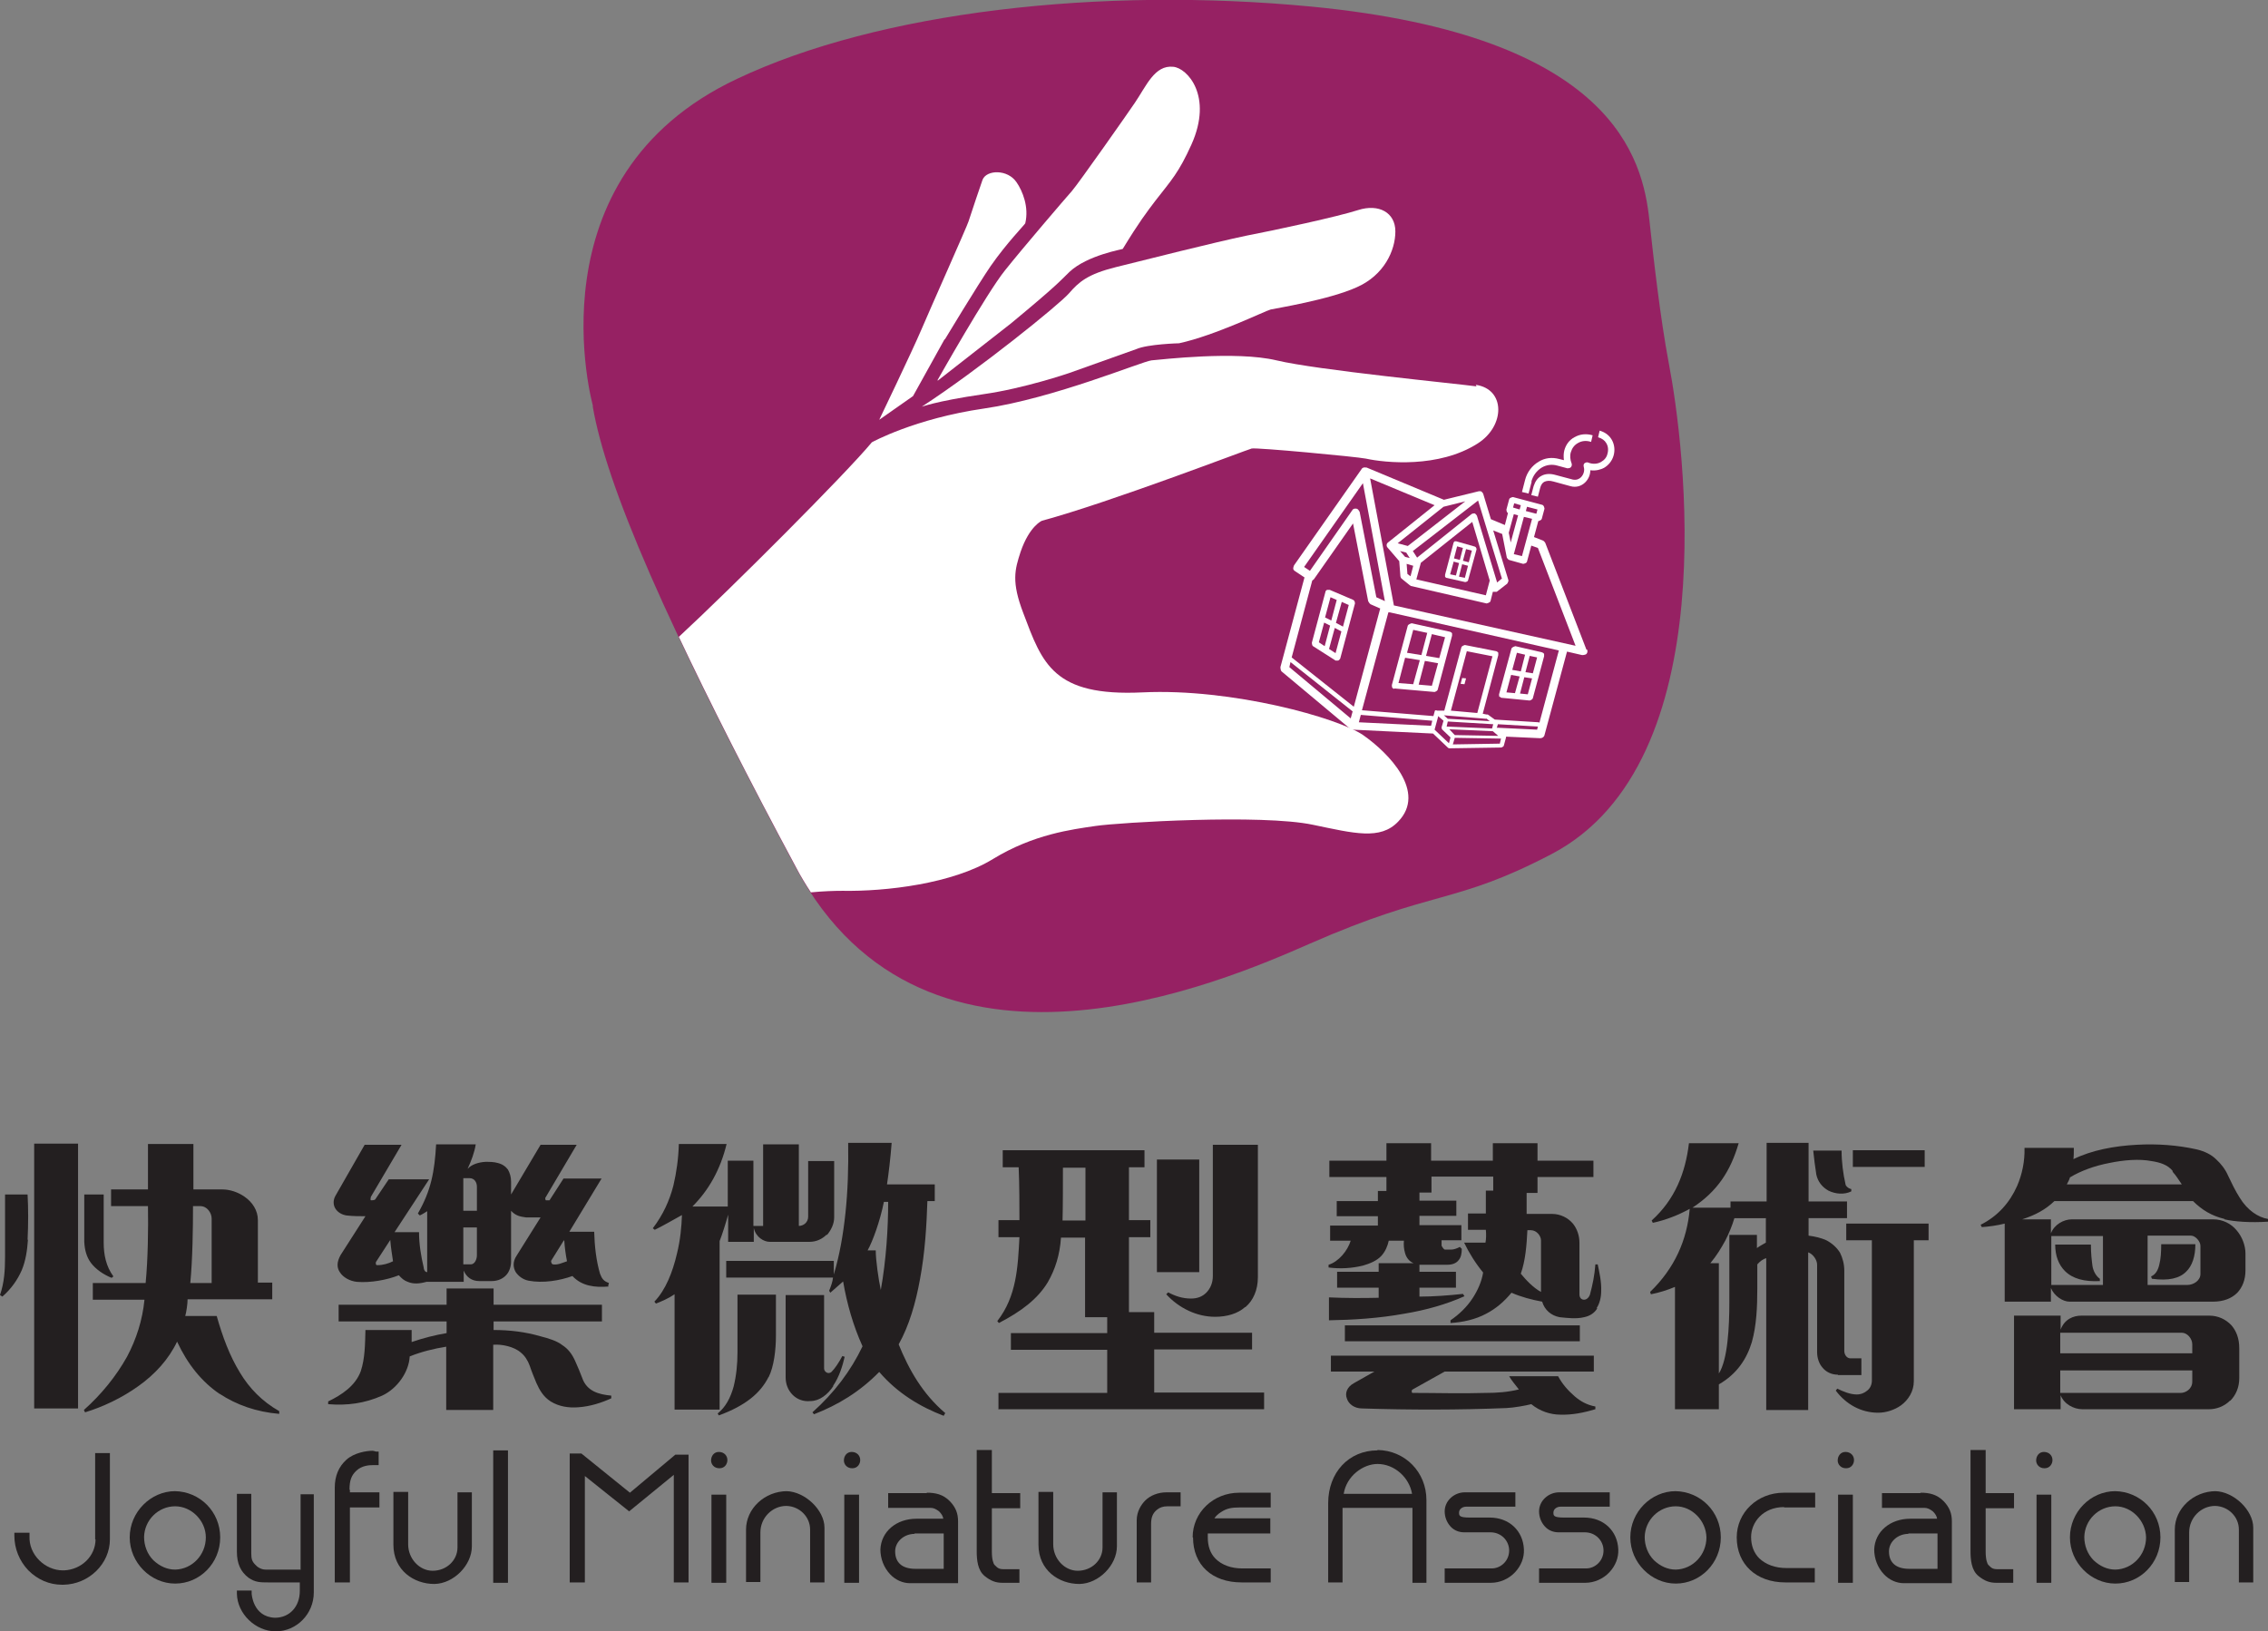 <?xml version="1.0" encoding="UTF-8"?><svg id="Layer_1" xmlns="http://www.w3.org/2000/svg" xmlns:xlink="http://www.w3.org/1999/xlink" viewBox="0 0 58.4 42.01"><rect x="0" y="0" width="58.4" height="42.01" fill="#808080" stroke="none"/><defs><style>.cls-1{fill:#fff;}.cls-2{clip-path:url(#clippath-2);}.cls-3{clip-path:url(#clippath-6);}.cls-4{clip-path:url(#clippath-1);}.cls-5{clip-path:url(#clippath-4);}.cls-6{fill:#962163;}.cls-7{clip-path:url(#clippath);}.cls-8{fill:none;}.cls-9{clip-path:url(#clippath-3);}.cls-10{clip-path:url(#clippath-5);}.cls-11{fill:#231f20;}</style><clipPath id="clippath"><rect class="cls-8" width="58.4" height="42.01"/></clipPath><clipPath id="clippath-1"><rect class="cls-8" width="58.4" height="42.01"/></clipPath><clipPath id="clippath-2"><rect class="cls-8" width="58.4" height="42.01"/></clipPath><clipPath id="clippath-3"><rect class="cls-8" width="58.4" height="42.01"/></clipPath><clipPath id="clippath-4"><rect class="cls-8" width="58.4" height="42.01"/></clipPath><clipPath id="clippath-5"><rect class="cls-8" width="58.4" height="42.01"/></clipPath><clipPath id="clippath-6"><path class="cls-8" d="M29.97,0c-4.18,.01-8.19,.7-10.99,2.02-5.38,2.54-3.71,8.44-3.71,8.44,.34,2.02,1.88,5.63,5.23,11.89,3.36,6.29,11.05,2.92,13.24,1.96,3.21-1.41,3.71-.99,6.23-2.31,4.49-2.36,3.41-10.56,3.01-12.64-.23-1.17-.4-2.68-.5-3.69-.17-1.57-.92-4.75-8.7-5.49-1.18-.11-2.38-.17-3.56-.17h-.24Z"/></clipPath></defs><g class="cls-7"><path class="cls-11" d="M2.46,39.64c0,.43-.36,.78-.81,.8h-.03c-.23,0-.45-.1-.61-.26-.17-.17-.26-.39-.25-.62v-.09H.37v.08c0,.33,.13,.65,.36,.89,.24,.24,.54,.37,.87,.37h.03c.66-.01,1.2-.54,1.2-1.17v-2.22h-.38v2.22Z"/><path class="cls-11" d="M4.51,40.69h0Zm0-1.9c.42,0,.79,.37,.79,.8,0,.45-.35,.82-.79,.83-.21,0-.4-.09-.56-.24-.16-.16-.24-.38-.24-.6,.01-.44,.37-.79,.8-.79m0-.39c-.63,0-1.17,.54-1.17,1.19s.54,1.19,1.17,1.19h0c.64,0,1.16-.53,1.16-1.19s-.52-1.18-1.17-1.19"/><path class="cls-11" d="M7.73,40.42h-.89c-.12,0-.22-.07-.27-.13-.08-.08-.1-.15-.1-.29v-1.53h-.37v1.49c0,.31,.1,.52,.3,.67,.17,.12,.31,.12,.5,.12h.82v.22c0,.4-.26,.69-.64,.69-.57-.02-.6-.62-.6-.62v-.08h-.38v.08c.01,.52,.48,.97,1,.97h0c.54,0,.98-.45,.98-1v-2.53h-.34v1.95Z"/><path class="cls-11" d="M9,38.36c0-.24,.05-.37,.18-.49,.14-.13,.33-.14,.41-.14,.03,0,.05,0,.06,0h.1v-.35h-.07s-.06-.02-.09-.02c-.15,0-.47,.05-.67,.23-.2,.18-.3,.42-.3,.72v2.44h.39v-1.93h.76v-.39h-.76v-.06Z"/><path class="cls-11" d="M11.18,40.71h0Zm.6-.86c0,.33-.28,.6-.64,.6-.34,0-.63-.31-.63-.68v-1.35h-.38v1.36c0,.66,.53,1.01,1.05,1.01h.01c.49-.01,.96-.48,.96-.97v-1.39h-.37v1.42Z"/></g><rect class="cls-11" x="12.7" y="37.35" width=".38" height="3.41"/><polygon class="cls-11" points="16.22 38.44 14.97 37.43 14.67 37.43 14.67 40.75 15.06 40.75 15.06 38.01 16.2 38.92 17.35 37.98 17.35 40.75 17.73 40.75 17.73 37.46 17.39 37.46 16.22 38.44"/><g class="cls-4"><path class="cls-11" d="M18.51,37.72h0Zm0-.33h0c-.13,0-.2,.11-.2,.22,0,.1,.08,.2,.21,.2h.01c.13,0,.2-.11,.2-.21,0-.12-.09-.21-.22-.21"/></g><rect class="cls-11" x="18.32" y="38.49" width=".38" height="2.27"/><g class="cls-2"><path class="cls-11" d="M20.27,38.4c-.58,0-1.06,.45-1.06,.99v1.35h.37v-1.28c0-.37,.3-.68,.67-.68h0c.34,.01,.61,.28,.61,.61v1.36h.37v-1.41c0-.45-.5-.93-.98-.94"/></g><rect class="cls-11" x="21.74" y="38.49" width=".38" height="2.27"/><g class="cls-9"><path class="cls-11" d="M21.93,37.72h0Zm0-.33h0c-.13,0-.2,.11-.2,.22,0,.1,.08,.2,.21,.2h.01c.13,0,.2-.11,.2-.21,0-.12-.09-.21-.22-.21"/><path class="cls-11" d="M23.55,39.49h.75v.91h-.73c-.34,0-.52-.16-.52-.45,0-.25,.23-.45,.5-.45m.32-1.05h-1v.38h1.09c.08,0,.14,.03,.22,.09,.06,.06,.1,.12,.11,.19h-.69c-.52,0-.91,.33-.93,.79,0,.24,.09,.47,.25,.64,.14,.15,.33,.23,.51,.23h1.24v-1.59c0-.21-.06-.36-.21-.52-.18-.18-.37-.22-.6-.22"/><path class="cls-11" d="M25.54,37.34h-.39v2.6c0,.22,.02,.5,.21,.65,.15,.12,.28,.17,.45,.17h.44v-.35h-.4c-.13,0-.16-.03-.24-.11-.03-.03-.07-.14-.07-.34v-1.12h.73v-.39h-.73v-1.11Z"/><path class="cls-11" d="M27.79,40.71h0Zm.6-.86c0,.33-.28,.6-.64,.6-.34,0-.63-.31-.63-.68v-1.35h-.38v1.36c0,.66,.53,1.01,1.05,1.01h.01c.49-.01,.96-.48,.96-.97v-1.39h-.37v1.42Z"/><path class="cls-11" d="M29.49,38.64c-.1,.1-.22,.28-.22,.51v1.6h.37v-1.5c0-.17,.04-.28,.15-.37,.07-.06,.16-.09,.27-.09h.34v-.36h-.36c-.22,0-.42,.08-.55,.21"/><path class="cls-11" d="M30.72,39.59c0,.71,.49,1.16,1.25,1.16h.75v-.36h-.73c-.29,0-.53-.09-.69-.25-.14-.14-.2-.33-.2-.55,0-.05,0-.07,0-.1h1.61v-.39h-1.44c.04-.06,.09-.11,.17-.16,.15-.1,.28-.12,.48-.12h.8v-.38h-.81c-.67,0-1.2,.51-1.2,1.15"/><path class="cls-11" d="M35.47,37.61h0v.09c.44,0,.82,.35,.89,.77h-1.76c.07-.46,.5-.77,.87-.77v-.09Zm0-.26c-.74,0-1.27,.57-1.27,1.36v2.04h.37v-1.92h1.8v1.93h.36v-2.13c0-.72-.55-1.28-1.26-1.29"/><path class="cls-11" d="M38.36,39.08h-.51c-.28,0-.28-.05-.28-.13,0-.09,.09-.15,.18-.15h1.27v-.37h-1.3c-.28,0-.52,.22-.52,.49,0,.14,.05,.28,.15,.39,.09,.1,.22,.15,.35,.15h.68c.27,0,.48,.21,.48,.47s-.21,.46-.45,.46h-1.21v.37h1.19c.23,0,.46-.1,.62-.27,.16-.17,.24-.38,.23-.59-.02-.48-.38-.82-.88-.82"/><path class="cls-11" d="M40.79,39.08h-.51c-.28,0-.28-.05-.28-.13,0-.09,.09-.15,.18-.15h1.27v-.37h-1.3c-.28,0-.52,.22-.52,.49,0,.14,.05,.28,.15,.39,.09,.1,.22,.15,.35,.15h.68c.27,0,.48,.21,.48,.47s-.21,.46-.45,.46h-1.21v.37h1.19c.23,0,.46-.1,.62-.27,.16-.17,.24-.38,.23-.59-.02-.48-.38-.82-.88-.82"/><path class="cls-11" d="M43.15,40.69h0Zm0-1.9c.42,0,.78,.37,.79,.8,0,.45-.35,.82-.79,.83-.21,0-.4-.09-.56-.24-.16-.16-.24-.38-.24-.6,.01-.44,.37-.79,.8-.79m0-.39c-.64,0-1.17,.54-1.17,1.19s.54,1.19,1.17,1.19h0c.64,0,1.16-.53,1.16-1.19s-.52-1.18-1.17-1.19"/><path class="cls-11" d="M45.94,38.82h.8v-.38h-.81c-.68,0-1.21,.51-1.21,1.15,0,.69,.5,1.16,1.25,1.16h.76v-.37h-.73c-.29,0-.53-.09-.7-.25-.14-.14-.21-.33-.21-.55,0-.37,.3-.77,.85-.77"/><path class="cls-11" d="M47.52,37.72h0Zm0-.33h0c-.13,0-.2,.11-.2,.22,0,.1,.08,.2,.21,.2h.01c.13,0,.2-.11,.2-.21,0-.12-.09-.21-.22-.21"/></g><rect class="cls-11" x="47.33" y="38.49" width=".38" height="2.27"/><g class="cls-5"><path class="cls-11" d="M49.14,39.49h.75v.91h-.73c-.34,0-.52-.16-.52-.45,0-.25,.23-.45,.5-.45m.32-1.05h-1v.38h1.09c.08,0,.14,.03,.22,.09,.06,.06,.1,.12,.11,.19h-.69c-.52,0-.91,.33-.93,.79,0,.24,.09,.47,.25,.64,.14,.15,.33,.23,.51,.23h1.24v-1.59c0-.21-.06-.36-.21-.52-.18-.18-.37-.22-.6-.22"/><path class="cls-11" d="M51.13,37.34h-.39v2.6c0,.22,.02,.5,.21,.65,.15,.12,.28,.17,.45,.17h.44v-.35h-.4c-.13,0-.16-.03-.24-.11-.03-.03-.07-.14-.07-.34v-1.12h.73v-.39h-.73v-1.11Z"/><path class="cls-11" d="M52.63,37.72h0Zm0-.33h0c-.13,0-.2,.11-.2,.22,0,.1,.08,.2,.21,.2h.01c.13,0,.2-.11,.2-.21,0-.12-.09-.21-.22-.21"/></g><rect class="cls-11" x="52.44" y="38.49" width=".38" height="2.27"/><g class="cls-10"><path class="cls-11" d="M54.47,40.69h0Zm0-1.9c.42,0,.78,.37,.79,.8,0,.45-.35,.82-.79,.83-.21,0-.4-.09-.56-.24-.16-.16-.24-.38-.24-.6,.01-.44,.37-.79,.8-.79m0-.39c-.64,0-1.17,.54-1.17,1.19s.54,1.19,1.17,1.19h0c.64,0,1.16-.53,1.16-1.19s-.52-1.18-1.17-1.19"/><path class="cls-11" d="M57.06,38.4c-.58,0-1.06,.45-1.06,.99v1.35h.37v-1.28c0-.37,.3-.68,.67-.68h0c.34,.01,.61,.28,.61,.61v1.36h.37v-1.41c0-.45-.5-.93-.98-.94"/><path class="cls-11" d="M5.45,31.38c0-.15-.12-.32-.29-.32h-.19c0,.54-.01,1.36-.07,1.98h.55v-1.66Zm-2.57,1.53c-.22-.09-.41-.22-.54-.39-.11-.15-.16-.33-.17-.54v-1.22h.5c0,.42,0,.88,0,1.24,0,.31,.06,.61,.25,.87l-.05,.04Zm2.78,2.99c-.47-.32-.83-.77-1.1-1.35-.22,.46-.57,.84-.99,1.14-.43,.31-.92,.54-1.38,.68l-.03-.06c.45-.4,.83-.87,1.11-1.37,.24-.45,.4-.95,.45-1.47h-1.33v-.43h1.36c.06-.61,.07-1.42,.06-1.98h-.95v-.43h.95v-1.17h1.17v1.17h.74c.2,0,.41,.07,.58,.19,.2,.14,.34,.35,.34,.6v1.61h.37v.43h-2.18c0,.12-.03,.32-.06,.43h.81c.15,.53,.33,1.02,.6,1.46,.24,.4,.57,.74,1.01,.99v.07c-.59-.05-1.1-.23-1.54-.52M.88,29.45h1.13v6.82H.88v-6.82Zm-.16,2.47c-.02,.29-.06,.55-.16,.79-.11,.25-.27,.48-.5,.68l-.06-.04c.11-.32,.13-.64,.13-.99v-1.6H.71c.02,.35,.02,.77,0,1.17h0Z"/><path class="cls-11" d="M14.52,31.94l-.33,.53s0,.08,.05,.09c.12,.02,.24-.04,.36-.08-.03-.15-.06-.36-.07-.53m-2.25-.34h-.35v.95h.19c.11,0,.16-.14,.16-.23v-.71Zm0-1.05c0-.11-.06-.22-.19-.22h-.16v.84h.35v-.62Zm-2.23,1.37l-.37,.57s-.02,.09,.04,.08c.14,0,.28-.04,.4-.1-.02-.13-.06-.39-.07-.54m5.62,1.19c-.35,.03-.69-.01-.93-.27-.33,.12-.76,.19-1.13,.12-.15-.03-.26-.12-.33-.22-.07-.12-.08-.27,.02-.42l.62-.99c-.09,0-.26,0-.38,0-.16-.02-.27-.05-.38-.17v1.3c0,.13-.04,.26-.12,.35-.09,.1-.22,.16-.38,.16h-.32c-.19,0-.33-.1-.4-.27v.29h-.96c-.18,.05-.34,.06-.48,0-.09-.03-.16-.09-.23-.17-.3,.12-.73,.2-1.08,.17-.19-.02-.36-.12-.44-.25-.08-.12-.08-.26,.02-.44l.64-1c-.14,0-.33,0-.49-.02-.12-.02-.22-.08-.28-.17-.06-.09-.07-.22,0-.34l.75-1.31h.95l-.79,1.34s-.02,.08,0,.09c.03,0,.08,0,.11-.02l.35-.52h1.04l-.89,1.36h.63c0,.31,.05,.61,.12,.91,0,.05,.03,.12,.09,.12v-1.57s-.12,.08-.19,.11l-.05-.05c.34-.59,.43-1.08,.47-1.78h1.02c-.03,.2-.12,.44-.21,.63,.11-.12,.29-.17,.46-.18,.11,0,.22,0,.32,.03,.12,.03,.2,.09,.26,.17,.05,.09,.08,.19,.08,.31v.33l.76-1.28h.93l-.81,1.37s0,.06,.02,.06,.07,0,.09,0l.36-.56h.98l-.83,1.37h.64c.01,.36,.05,.74,.15,1.08,.05,.13,.09,.19,.23,.24l-.02,.07Zm-.78,3.11c-.25,.02-.5-.02-.71-.15-.19-.12-.29-.3-.37-.48-.05-.12-.12-.29-.17-.44-.05-.14-.13-.26-.23-.34-.17-.15-.49-.22-.71-.2v1.68h-1.21v-1.63c-.32,.05-.64,.13-.94,.25-.02,.4-.32,.83-.71,1.01-.45,.2-.9,.26-1.39,.22v-.07c.35-.17,.7-.4,.84-.78,.11-.33,.11-.7,.12-1.06h1.19c0,.09,0,.24,0,.31,.29-.1,.6-.18,.9-.23v-.3h-2.78v-.43h2.78v-.42h1.21v.42h2.79v.43h-2.79v.22c.42,0,.82,.05,1.2,.16,.23,.06,.43,.12,.57,.23,.14,.09,.25,.22,.34,.43,.06,.13,.12,.28,.17,.41,.12,.35,.43,.43,.75,.46v.07c-.24,.11-.54,.21-.85,.23"/><path class="cls-11" d="M22.76,30.95c-.1,.5-.29,1.02-.42,1.25h.21c0,.25,.07,.74,.13,1.02,.14-.78,.19-1.6,.19-2.27h-.12Zm-1.3,4.74c-.14,.22-.36,.39-.59,.39-.19,.02-.35-.05-.46-.16-.12-.12-.18-.28-.18-.45v-2.12h.99v1.89c0,.09,.11,.16,.19,.09,.09-.09,.19-.24,.28-.41l.06,.02c-.05,.22-.14,.52-.3,.75m2.85,.77c-.6-.23-1.19-.58-1.66-1.13-.5,.51-1.06,.85-1.68,1.09l-.04-.05c.56-.5,.99-1.07,1.29-1.7-.24-.53-.4-1.09-.5-1.67-.07,.06-.24,.21-.33,.29l-.03-.05c.04-.1,.09-.23,.1-.34h-2.75v-.43h2.77v.35c.15-.5,.24-1.02,.3-1.58,.06-.57,.08-1.16,.07-1.81h1.12c-.03,.39-.08,.81-.12,1.07h1.23v.43h-.19c-.02,.61-.06,1.32-.19,2.01-.11,.61-.28,1.2-.55,1.68,.26,.64,.61,1.27,1.2,1.77l-.03,.05Zm-4.51-1c-.21,.42-.6,.74-1.28,.99l-.03-.05c.2-.16,.33-.4,.41-.69,.07-.28,.1-.58,.1-.88v-1.49h.99v1.06c0,.36-.05,.79-.19,1.07m1.5-3.68c-.12,.12-.27,.19-.45,.19h-1.02c-.15,0-.36-.12-.41-.36v.36h-.66v-.7c-.07,.25-.16,.53-.22,.68v4.34h-1.16v-2.97c-.16,.11-.35,.19-.48,.24l-.04-.05c.29-.3,.47-.76,.58-1.23,.09-.36,.12-.71,.13-1-.18,.1-.53,.3-.7,.38l-.05-.04c.26-.34,.43-.71,.53-1.1,.08-.34,.13-.7,.14-1.07h1.23c-.16,.66-.46,1.19-.88,1.61h.91v-1.18h.66v1.68h.25v-2.1h.92v2.1c.12,0,.24-.09,.24-.24v-1.43h.67v1.45c0,.17-.08,.33-.19,.46"/><path class="cls-11" d="M32.06,33.66c-.19,.17-.47,.25-.77,.25-.47,0-.93-.22-1.26-.58l.05-.05c.19,.1,.37,.16,.59,.16,.16,0,.29-.05,.39-.15,.11-.11,.17-.26,.17-.43v-3.38h1.16v3.41c0,.33-.12,.6-.32,.77m-2.28-3.8h1.09v2.9h-1.09v-2.9Zm-1.85,.21h-.57c0,.39,0,1.04-.01,1.36h.59v-1.36Zm-2.23,6.23v-.43h2.8v-1.11h-2.48v-.43h2.48v-.41h-.57v-2.05h-.62c-.03,.45-.15,.82-.34,1.15-.26,.43-.68,.75-1.26,1.05l-.04-.05c.5-.64,.53-1.4,.57-2.16h-.54v-.44h.54c0-.33,0-.93-.02-1.36h-.41v-.44h3.65v.44h-.4v1.36h.55v.44h-.55v1.93h.65v.53h2.52v.43h-2.52v1.11h2.83v.43h-6.83Z"/><path class="cls-11" d="M39.68,31.94c0-.11-.11-.26-.26-.26h-.09c-.02,.39-.05,.78-.17,1.12,.14,.17,.32,.36,.52,.47v-1.33Zm-5.05,2.19h6.05v.41h-6.05v-.41Zm5.55,2.3c-.26,0-.53-.09-.75-.27-.16,.04-.44,.09-.64,.1-1.23,.05-2.48,.05-3.72,.01-.2,0-.35-.12-.39-.26-.05-.13,0-.29,.18-.39l.53-.3h-1.12v-.41h6.77v.41h-3.84l-.84,.47s-.03,.08,.02,.08c.62,0,1.25,.02,1.88,0,.29,0,.57-.02,.85-.09-.09-.12-.19-.23-.25-.34h1.26c.12,.22,.26,.37,.43,.52,.14,.12,.31,.22,.53,.26v.07c-.3,.09-.6,.15-.9,.14m.95-2.74c-.07,.12-.19,.2-.34,.23-.2,.05-.44,.02-.63,0-.22-.04-.39-.19-.45-.4-.27-.05-.54-.12-.79-.23-.19,.23-.4,.41-.65,.54-.28,.15-.6,.22-.92,.24v-.07c.22-.15,.42-.34,.57-.57,.13-.2,.23-.42,.27-.66-.19-.23-.36-.5-.49-.77h.55c.02-.09,.02-.23,.01-.33h-.46v-.42h.46c0-.15,0-.41,0-.59h.19v-.36h-1.59v.41h-.31v.21h.95v.39h-.95v.24h1.08v.39h-.51v.14s.05,.1,.09,.1h.15c.07,0,.16-.03,.23-.07l.05,.05c0,.12-.02,.22-.08,.29-.06,.08-.16,.12-.3,.12h-.71v.18h.94v.41h-.94v.23c.35,0,.76-.03,1.12-.07l.04,.06c-.47,.21-1,.36-1.55,.45-.66,.12-1.33,.16-1.94,.17v-.59c.43,.02,.87,.02,1.28,.01v-.26h-1.07v-.41h1.07v-.22h.9c-.12-.05-.19-.15-.22-.26-.03-.1-.04-.21-.03-.32h-.39c-.03,.14-.09,.28-.19,.39-.12,.13-.3,.2-.47,.25-.28,.07-.59,.09-.89,.05v-.07c.26-.08,.49-.36,.57-.62h-.53v-.39h1.23v-.24h-1.06v-.39h1.06v-.26h.22v-.36h-1.47v-.42h1.47v-.45h1.15v.45h1.59v-.45h1.15v.45h1.44v.42h-1.44v.41h-.28c0,.17,0,.4,0,.54h.65c.22,0,.42,.1,.55,.26,.1,.13,.16,.3,.16,.48v1.33c0,.09,.05,.14,.12,.14,.06,0,.12-.05,.15-.13,.07-.26,.12-.5,.14-.78h.06c.04,.19,.1,.45,.09,.68,0,.17-.04,.33-.12,.45"/><path class="cls-11" d="M47.71,29.62h1.85v.43h-1.85v-.43Zm1.57,2.32v3.63c0,.26-.14,.48-.33,.62-.17,.12-.38,.19-.59,.19-.43,0-.82-.21-1.09-.57l.04-.05c.14,.07,.33,.15,.5,.15,.11,0,.2-.04,.27-.1,.08-.06,.12-.16,.12-.26v-3.61h-.66v-.43h2.12v.43h-.4Zm-2.2-1.28c-.16-.09-.27-.23-.31-.41-.03-.18-.06-.43-.08-.62h.73c0,.29,.04,.6,.1,.86,0,.05,.08,.12,.15,.13v.06c-.18,.09-.41,.07-.59-.02m-1.6,.71h-.82c-.06,.2-.14,.39-.23,.57-.11,.2-.23,.4-.39,.59h.22v2.84c.23-.36,.27-1.21,.27-1.83v-1.74h.71v.34c.05-.04,.16-.1,.23-.14v-.62Zm1.84,4.03c-.16,0-.3-.07-.39-.18-.09-.1-.14-.25-.14-.4v-2.25c0-.13-.11-.28-.23-.32v4.06h-1.08v-3.91c-.08,.02-.16,.08-.23,.16v.62c0,.48-.02,.95-.14,1.38-.13,.43-.38,.82-.85,1.09v.64h-1.13v-3.15c-.19,.08-.41,.15-.62,.19l-.02-.06c.63-.61,.95-1.33,1.02-2.14-.29,.16-.62,.29-.95,.36l-.03-.06c.6-.54,.87-1.23,.96-1.99h1.28c-.21,.72-.55,1.24-1.19,1.66h.98v-.16h.93v-1.51h1.08v1.51h.99v.43h-.99v.45c.16,.02,.33,.06,.46,.12,.15,.08,.27,.19,.35,.32,.07,.14,.11,.3,.11,.46v2.07c0,.09,.06,.19,.16,.19h.28v.43h-.6Z"/><path class="cls-11" d="M56.29,32.75c-.17,.17-.45,.24-.88,.18l-.02-.06c.12-.05,.18-.17,.21-.3,.04-.15,.05-.33,.05-.53h.88c0,.31-.08,.56-.24,.71m.37-.67c0-.11-.13-.26-.24-.26h-1.12v1.27h1.02c.17,0,.34-.12,.34-.28v-.73Zm-.71-1.92c-.13-.17-.35-.23-.55-.26-.31-.06-.71-.03-1.09,.05-.37,.07-.73,.2-1.01,.37-.01,.05-.05,.12-.08,.18h2.96c-.08-.12-.15-.23-.24-.33m.51,5.12h-3.4v.58h3.1c.13,0,.3-.1,.3-.29v-.3Zm0-.67c0-.15-.13-.3-.27-.3h-3.13v.53h3.4v-.23Zm-3.28-1.89c-.16-.16-.25-.39-.25-.68h.92c0,.24,.02,.39,.04,.55,.02,.13,.09,.26,.19,.33v.06c-.4,.02-.7-.06-.9-.26m.98-.9h-1.33v1.26h1.33v-1.26Zm3.27,4.24c-.15,.15-.35,.22-.54,.22h-3.26c-.22,0-.47-.13-.56-.36v.36h-1.2v-2.41h1.2v.36c.1-.27,.33-.36,.53-.36h3.3c.22,0,.42,.09,.57,.25,.12,.14,.2,.33,.2,.59v.77c0,.24-.09,.44-.23,.58m-.15-4.68c-.33-.08-.58-.23-.81-.46h-3.57c-.23,.22-.49,.36-.83,.47h.74v.36c.09-.23,.33-.36,.54-.36h3.64c.24,0,.46,.11,.6,.28,.14,.16,.23,.39,.23,.6v.43c0,.25-.08,.44-.21,.58-.15,.15-.36,.23-.63,.23h-3.69c-.17,0-.39-.14-.48-.35v.35h-1.19v-2.01c-.2,.05-.43,.08-.59,.09l-.03-.06c.44-.22,.75-.57,.94-1,.13-.3,.2-.64,.19-.98h1.27c0,.11,0,.21-.01,.29,.47-.23,1.05-.34,1.63-.37,.53-.03,1.06,.01,1.55,.12,.2,.05,.37,.13,.5,.26,.12,.11,.23,.25,.3,.41,.09,.19,.19,.4,.3,.57,.2,.33,.48,.51,.73,.55v.07c-.45,.03-.87,0-1.12-.06"/><path class="cls-6" d="M15.27,10.46s-1.67-5.9,3.71-8.43C22.63,.3,28.33-.35,33.77,.17c7.78,.75,8.53,3.92,8.7,5.49,.11,1.01,.28,2.52,.5,3.69,.4,2.07,1.48,10.28-3.01,12.64-2.52,1.32-3.02,.9-6.23,2.31-2.19,.96-9.88,4.33-13.24-1.96-3.35-6.26-4.89-9.87-5.23-11.89"/></g><g class="cls-3"><path class="cls-1" d="M24.33,8.74s.85-1.41,1.18-1.89c.41-.59,.89-1.08,.89-1.1,.1-.42-.07-.83-.22-1.05-.23-.35-.78-.33-.88-.07-.07,.2-.27,.79-.36,1.07-.03,.11-1,2.28-1.22,2.8-.23,.54-1.08,2.31-1.08,2.31l.87-.61,.81-1.46Z"/><path class="cls-1" d="M24.15,9.8l1.88-1.47c1.22-1.01,1.25-1.08,1.51-1.33,.46-.43,1.37-.58,1.37-.59,.42-.69,.62-.95,.84-1.24,.42-.54,.6-.72,.93-1.45,.56-1.25-.11-1.97-.47-2-.48-.05-.69,.49-.99,.93-.14,.21-1.46,2.09-1.62,2.27-.16,.18-1.25,1.45-1.72,2.04-.47,.58-1.74,2.83-1.74,2.83"/><path class="cls-1" d="M27.53,7.55c-.25,.29-2.33,1.97-3.79,2.92-.03,.02,.29-.13,1.59-.32,1.05-.15,2.19-.54,2.19-.54l1.74-.62c.3-.13,1.1-.15,1.1-.15,.93-.2,2.23-.84,2.36-.87,.13-.03,1.5-.25,2.21-.57,.71-.31,1-.95,1-1.44,0-.49-.43-.72-.96-.55-.53,.17-2.1,.51-2.88,.66-.77,.16-2.64,.63-3.36,.81-.72,.18-.95,.38-1.2,.67"/><path class="cls-1" d="M38.02,9.95c-.51-.07-4.11-.42-5.15-.67-1.05-.25-2.97-.02-3.22,0-.25,.03-2.52,.98-4.31,1.24-1.79,.26-2.89,.87-2.89,.87-.67,.81-3.64,3.78-4.97,5.01h0c.78,1.65,1.77,3.61,3.02,5.94,.12,.23,.25,.44,.38,.64,.31-.03,.59-.04,.81-.04,1.11,.02,2.84-.18,3.88-.82,1.05-.64,2.03-.76,2.64-.85,.61-.09,4.28-.31,5.6-.03,1.06,.22,1.73,.4,2.19-.08,.74-.76-.23-1.76-.9-2.23-.64-.44-3.37-1.21-5.68-1.1-2.3,.11-2.58-.74-3.07-2.04-.31-.81-.22-1.12-.07-1.58,.23-.67,.55-.8,.55-.8,1.74-.47,5.28-1.83,5.4-1.86s2.69,.21,2.94,.26c.5,.11,1.88,.25,2.88-.39,.71-.45,.72-1.4-.05-1.51"/><path class="cls-1" d="M34.22,16.72l.15-.55,.17,.09-.15,.56-.17-.11Zm-.13-.69l.16,.08-.14,.53-.15-.1,.14-.52Zm.33-.58l-.14,.53-.16-.08,.14-.52,.16,.07Zm.15,.68l-.17-.09,.15-.54,.18,.08-.15,.56Zm.28-.68l-.61-.26s-.05,0-.07,0c-.02,.01-.04,.03-.04,.05l-.35,1.31s0,.07,.03,.09l.58,.37s.01,0,.02,0c.02,0,.03,0,.05,0,.02-.01,.04-.03,.05-.05l.38-1.42s0-.08-.05-.09"/><path class="cls-1" d="M36.75,16.3l-.15,.57-.37-.06,.16-.59,.37,.08Zm.32,.65l-.35-.06,.15-.56,.34,.08-.15,.54Zm-.54,.68l.16-.61,.34,.06-.16,.58-.35-.03Zm-.34-.69l.37,.06-.17,.62-.38-.03,.17-.65Zm-.29,.79h.01l1.03,.09s.07-.02,.08-.06l.37-1.39s0-.04,0-.06c-.01-.02-.03-.03-.05-.04l-.99-.22s-.08,.02-.1,.06l-.41,1.53s0,.05,.01,.07c.01,.01,.03,.03,.05,.03"/><path class="cls-1" d="M39.27,16.86l-.11,.43-.22-.04,.12-.44,.21,.05Zm.21,.48l-.2-.03,.11-.42,.19,.04-.11,.41Zm-.34,.52l.11-.42,.2,.03-.11,.41-.2-.02Zm-.23-.48l.22,.04-.12,.43-.22-.02,.12-.45Zm-.29,.56s.03,.03,.04,.03h.01l.72,.07s.07-.02,.08-.06l.29-1.08s0-.04,0-.06c-.01-.02-.03-.03-.05-.04l-.69-.16s-.08,.02-.1,.06l-.32,1.18s0,.05,.01,.07"/><polygon class="cls-1" points="37.75 17.47 37.65 17.46 37.61 17.61 37.71 17.62 37.75 17.47"/><path class="cls-1" d="M35.89,15.58l-.61-3.26,1.66,.69-1.2,.96s-.01,.01-.02,.02c-.02,.03-.02,.07,0,.1l.31,.36,.03,.39s.01,.05,.03,.06l.21,.17s.02,.01,.03,.02h0l1.95,.45s.09-.02,.1-.06l.06-.24h.02s.06,0,.08,0l.27-.21s.04-.06,.03-.09l-.39-1.28,.23,.09h0l.12,.61h0s.03,.05,.06,.06l.36,.1s.09-.01,.1-.06l.11-.41,.17,.06,.97,2.52-4.68-1.04Zm3.73,3.02l-1.13-.07-.18-.13h-.03l-.1-.02,.4-1.51s0-.05,0-.06c-.01-.02-.03-.03-.05-.04l-.81-.16s-.08,.02-.09,.06l-.44,1.63h-.18s-.05-.02-.06,0c0,0-.01,.02-.01,.03h0l-.03,.11-1.84-.15,.68-2.52h.04l4.35,.98-.5,1.86Zm-1.08,.15l.03-.1,1.03,.06-.02,.08-1.03-.05Zm-1.13,.42l.05-.17,1.19,.02-.03,.13-1.2,.02Zm-4.18-2.12l1.6,1.27-.05,.18-1.58-1.32,.03-.13Zm1.63,1.15l-1.6-1.27,.53-1.98s.03-.02,.04-.03l1.01-1.44,.39,2s.03,.06,.06,.08l.25,.11-.68,2.53Zm1.98,.49l-1.85-.09,.05-.19,1.84,.15-.03,.13Zm.62,.24h0l-.14-.15,1.12,.05s.14,.12,.14,.12l-1.11-.02Zm.99-.28l-.03,.11-1.17-.05,.03-.13,1.17,.07Zm-1.42-.21l.14,.12-.05,.17s0,.04,.02,.06l.21,.2-.04,.15-.37-.35,.09-.33Zm1.24,.06l.09,.07-1.08-.06h0l-.1-.09,1.09,.09Zm-.24-.14l-.67-.06,.41-1.53,.66,.13-.39,1.46Zm-2.94-5.94l.57,3.06-.22-.1-.43-2.2s-.04-.08-.08-.08c-.04-.01-.09,0-.11,.04l-1.09,1.56-.15-.1,1.53-2.18Zm2.64,.49l-1.48,1.15-.26-.07,1.18-.94,.56-.14Zm-1.14,1.58l1.32-1.05,.45,1.51-.1,.38-1.79-.41,.12-.44Zm-.38-.26l.09,.14-.12-.03-.13-.15,.16,.04Zm.03,.55l-.02-.26,.17,.05-.07,.27-.08-.06Zm2.43,.12l-.12,.1-.52-1.72s-.03-.05-.06-.06h0s-.06,0-.08,.02l-1.4,1.12-.11-.17,1.68-1.3,.62,2.03Zm.32-1.94l.17,.05-.03,.11-.17-.05,.03-.11Zm.57,.27l-.27-.07,.03-.11,.27,.07-.03,.11Zm-.32,.08l.21,.05-.26,.96-.21-.05,.26-.96Zm-.34,.66l-.05-.25,.13-.48,.11,.03-.19,.7Zm1.95,2.76l-1.06-2.75s-.03-.05-.06-.06l-.23-.09,.11-.41s.08-.02,.09-.06l.07-.26s-.01-.09-.06-.1l-.75-.2s-.09,.01-.1,.06l-.07,.26s0,.08,.04,.09l-.08,.31-.36-.15-.2-.66s-.03-.05-.06-.06c-.02,0-.03,0-.05,0h0l-.9,.22-1.99-.83h0s-.01,0-.02,0c-.04-.01-.09,0-.11,.04l-1.74,2.48s-.02,.05-.02,.08c0,.03,.02,.05,.05,.07l.24,.16-.62,2.31s0,.08,.03,.11l1.77,1.48s.03,.02,.04,.02c0,0,.01,0,.02,0l2.07,.1,.39,.37s.02,.01,.03,.01c0,0,.01,0,.02,0l1.32-.02s.05-.02,.06-.04l.06-.22s0-.02,0-.02l.88,.04c.05,0,.1-.03,.11-.08l.58-2.15,.39,.09s.08,0,.11-.03c.03-.03,.03-.07,.02-.11"/><path class="cls-1" d="M37.57,14.84l.08-.31,.15,.04-.08,.31-.15-.03Zm-.15-.38l.15,.04-.08,.32-.15-.03,.09-.32Zm.25-.35l-.08,.31-.15-.04,.08-.31,.15,.04Zm.15,.37l-.15-.04,.08-.3,.15,.04-.08,.3Zm.17-.4l-.49-.14s-.03,0-.04,0c-.01,0-.02,.02-.03,.03l-.22,.83s0,.03,0,.05c0,.01,.02,.02,.03,.03h0l.49,.11s.06-.01,.07-.04l.22-.8s0-.06-.04-.07"/><path class="cls-1" d="M40.78,12.02c.03,.09,0,.2-.07,.27-.04,.04-.11,.08-.21,.06l-.45-.12c-.14-.04-.27-.03-.37,.03-.09,.05-.15,.14-.19,.26l-.06,.23,.17,.04,.06-.23c.02-.07,.05-.12,.1-.15,.06-.03,.14-.04,.24-.01l.44,.12c.14,.04,.28,0,.38-.1,.08-.08,.13-.19,.13-.31,.15,.02,.27-.02,.35-.06,.12-.07,.21-.18,.25-.32,.07-.25-.04-.55-.36-.64l-.04,.17c.1,.03,.17,.08,.21,.15,.05,.08,.06,.18,.03,.28-.02,.09-.08,.16-.17,.21-.09,.05-.21,.06-.33,.01-.03-.01-.06,0-.09,.02-.02,.02-.03,.05-.02,.08"/><path class="cls-1" d="M39.43,12.41c.04-.16,.14-.29,.27-.37,.12-.07,.26-.09,.4-.05l.26,.07s.07,0,.09-.03c.02-.02,.03-.06,.02-.09-.04-.1-.05-.21-.02-.3,.03-.1,.09-.18,.18-.23,.1-.06,.22-.07,.34-.03l.04-.17c-.17-.05-.33-.03-.47,.05-.13,.07-.22,.19-.26,.34-.02,.08-.02,.16-.01,.25h0l-.12-.03c-.19-.05-.37-.03-.53,.07-.17,.1-.3,.27-.35,.47l-.08,.31,.17,.04,.08-.31Z"/></g></svg>